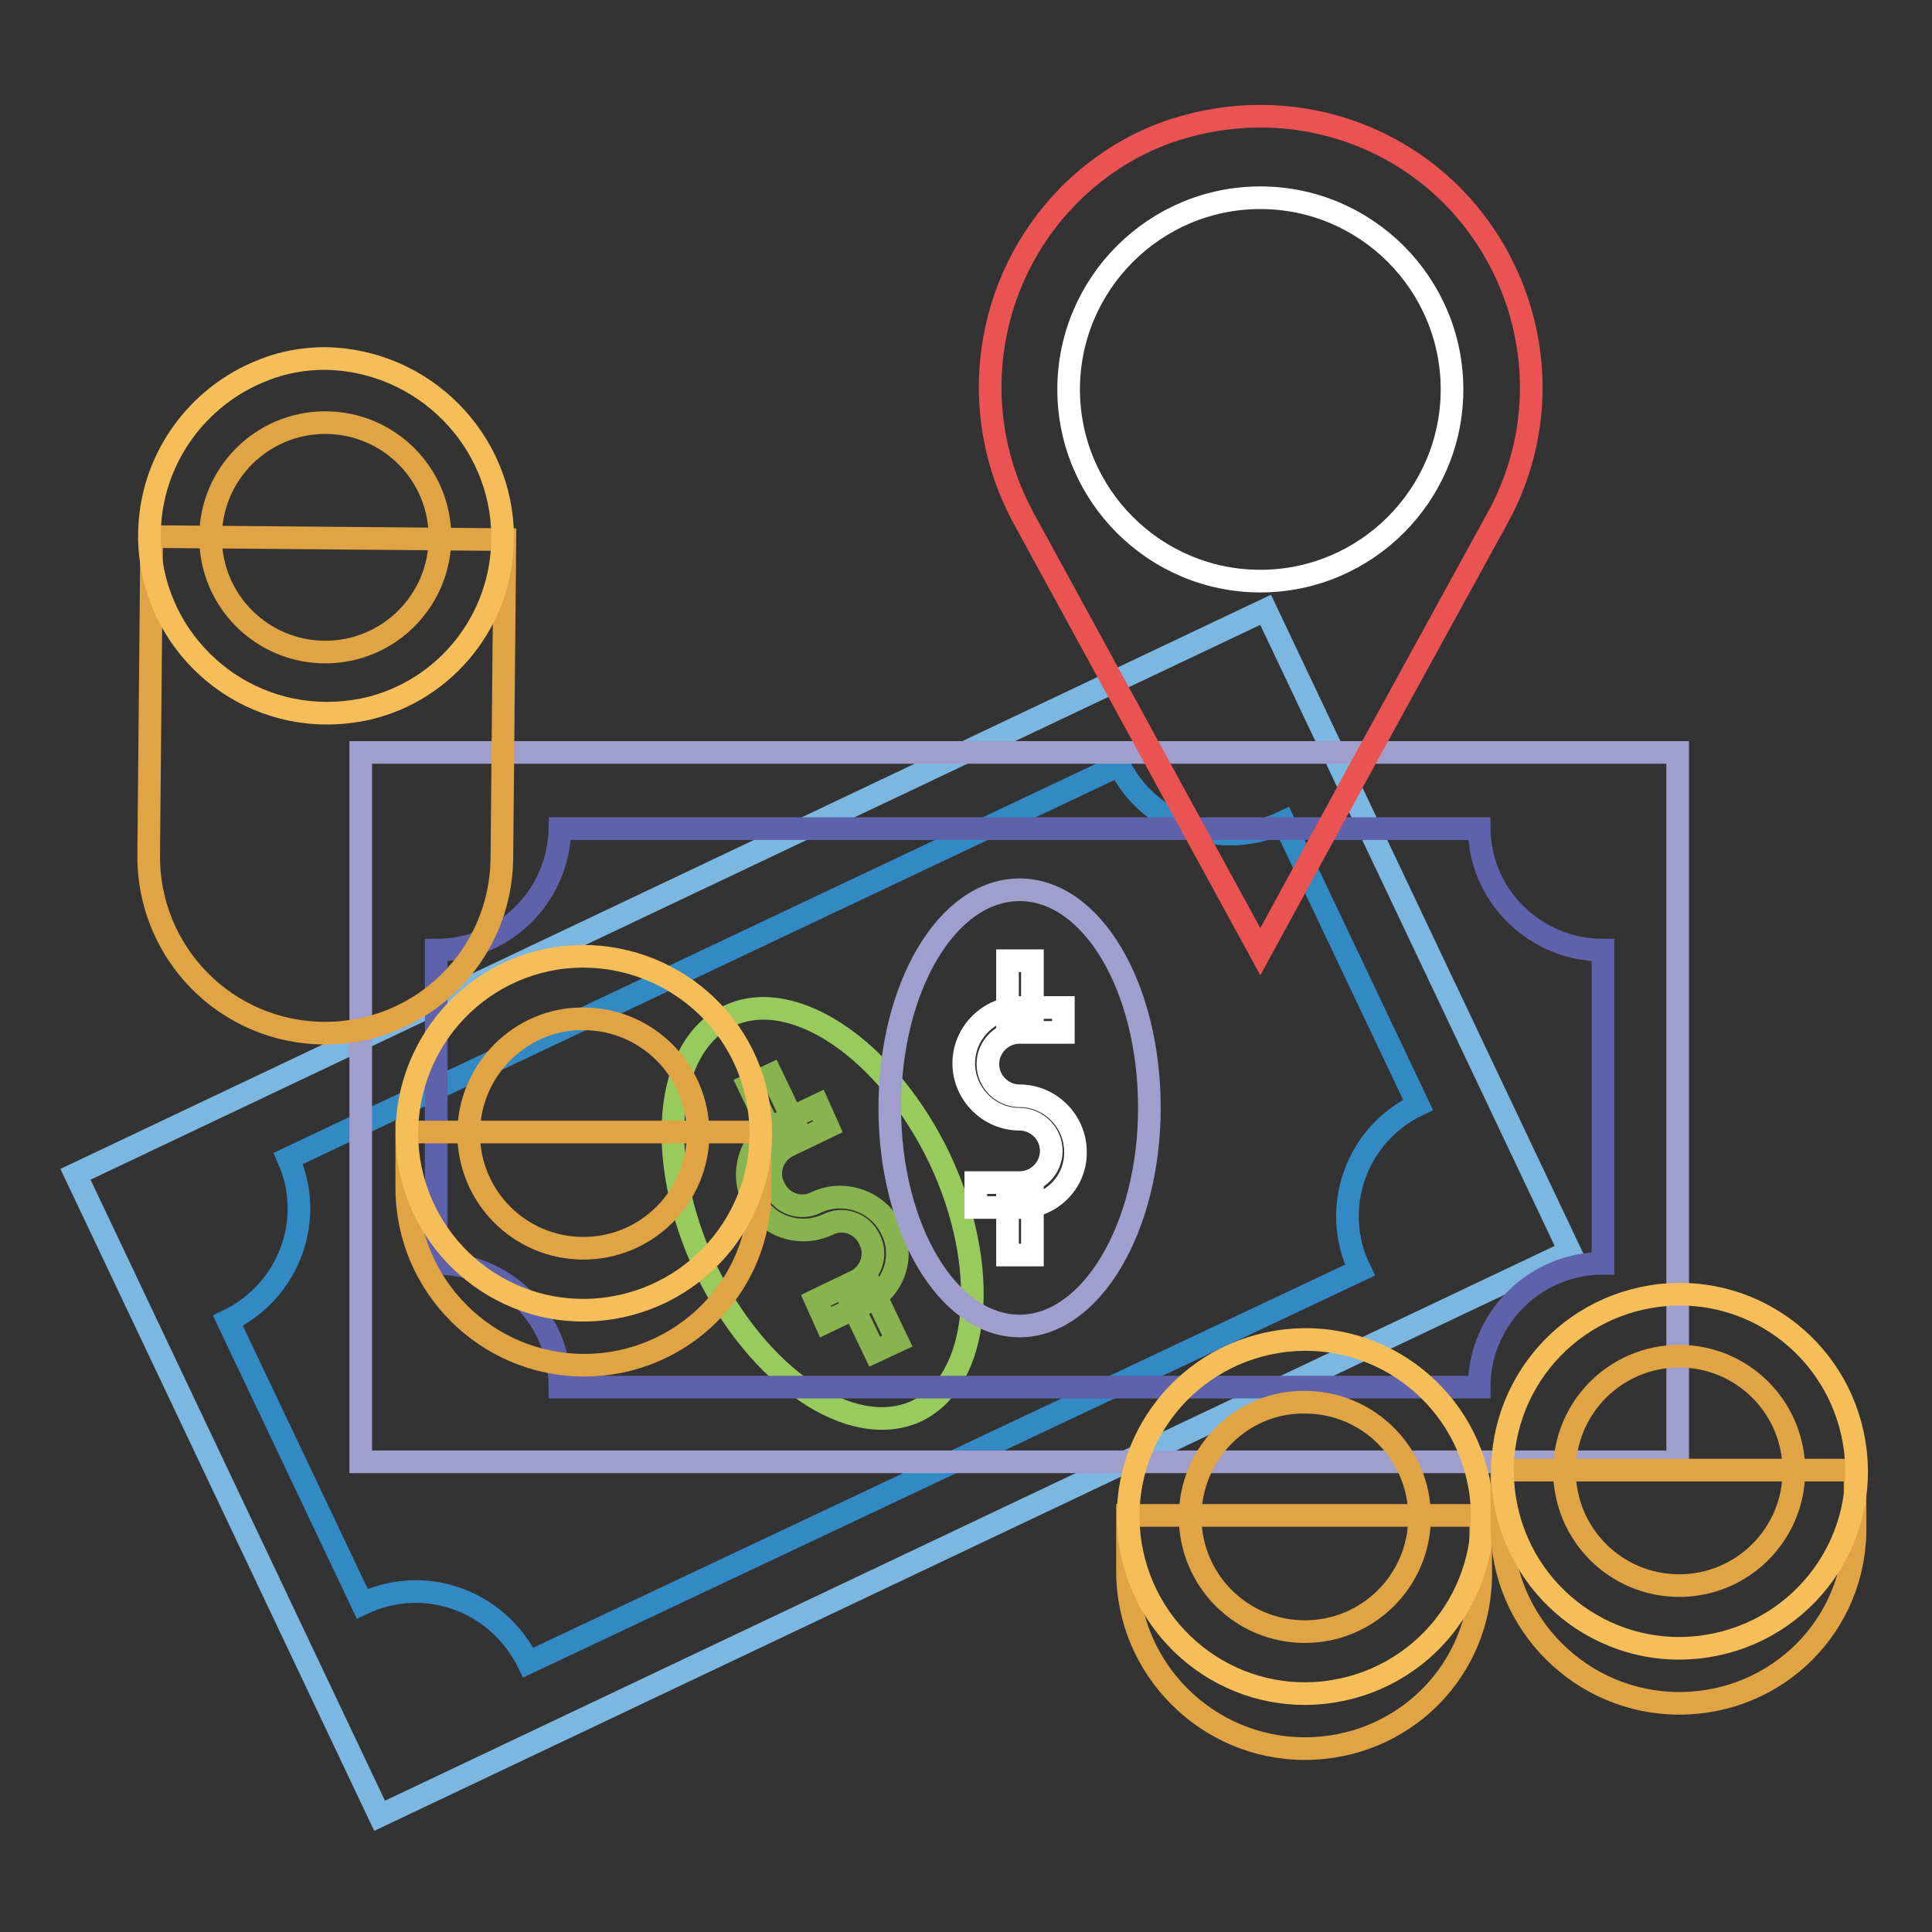<?xml version="1.0" encoding="utf-8"?>
<!-- Svg Vector Icons : http://www.onlinewebfonts.com/icon -->
<!DOCTYPE svg PUBLIC "-//W3C//DTD SVG 1.1//EN" "http://www.w3.org/Graphics/SVG/1.1/DTD/svg11.dtd">
<svg version="1.1" xmlns="http://www.w3.org/2000/svg" xmlns:xlink="http://www.w3.org/1999/xlink" x="0px" y="0px" viewBox="0 0 256 256" enable-background="new 0 0 256 256" xml:space="preserve">
<rect x="0" y="0" width="256" height="256" fill="#333333" stroke="none"/>
<g> <path stroke-width="3" fill-opacity="0" stroke="#7cb7e2"  d="M208,165.8L50.3,240.6L10,155.6l157.7-74.8L208,165.8z"/> <path stroke-width="3" fill-opacity="0" stroke="#3389c4"  d="M48,212.5L30.2,175c8.1-3.9,11.6-13.4,8-21.5l110.1-52.1c4,8,13.7,11.4,21.8,7.5l17.8,37.5 c-8.2,3.9-11.7,13.7-7.7,21.9L70,220.3C65.9,212,56.2,208.6,48,212.5z"/> <path stroke-width="3" fill-opacity="0" stroke="#99ca5e"  d="M121.4,187c8.6-4.1,9.9-19.1,3.1-33.5c-6.9-14.4-19.4-22.9-27.9-18.9c-8.6,4-9.9,19.1-3.1,33.5 C100.4,182.5,112.8,190.9,121.4,187z"/> <path stroke-width="3" fill-opacity="0" stroke="#88b44f"  d="M114.6,172.7l-5.2,2.5l-1.3-2.9l5.2-2.5c2.1-1,3-3.5,1.9-5.6c-1-2.1-3.5-3-5.6-1.9 c-3.8,1.7-8.1,0.1-9.9-3.5c-1.7-3.8-0.1-8.1,3.5-9.9l5.2-2.5l1.3,2.9l-5.2,2.5c-2.1,1-3,3.5-1.9,5.6c1,2.1,3.5,3,5.6,1.9 c3.7-1.7,8.1-0.1,9.9,3.5C120,166.5,118.4,171,114.6,172.7z"/> <path stroke-width="3" fill-opacity="0" stroke="#88b44f"  d="M99.2,143.8l3-1.4l3.4,7.1l-3,1.4L99.2,143.8z M112.5,172l3-1.4l3.4,7.1l-3,1.4L112.5,172z"/> <path stroke-width="3" fill-opacity="0" stroke="#a09ecd"  d="M222.4,193.7H47.8v-94h174.5V193.7z"/> <path stroke-width="3" fill-opacity="0" stroke="#5e62ab"  d="M57.8,167.4v-41.5c9,0,16.2-7.1,16.4-16.1H196c0.1,9,7.5,16.1,16.4,16.1v41.5c-9.1,0-16.4,7.4-16.4,16.4 H74.2C74.2,174.7,66.9,167.4,57.8,167.4L57.8,167.4z"/> <path stroke-width="3" fill-opacity="0" stroke="#a09ecd"  d="M135.1,175.7c9.4,0,17.2-12.9,17.2-28.9s-7.6-28.9-17.2-28.9c-9.6,0-17.2,12.9-17.2,28.9 S125.6,175.7,135.1,175.7z"/> <path stroke-width="3" fill-opacity="0" stroke="#ffffff"  d="M135.1,160h-5.8v-3.3h5.8c2.3,0,4.2-1.9,4.2-4.2c0-2.3-1.9-4.2-4.2-4.2c-4.1,0-7.4-3.4-7.4-7.4 c0-4.1,3.4-7.4,7.4-7.4h5.8v3.3h-5.8c-2.3,0-4.2,1.9-4.2,4.2c0,2.3,1.9,4.2,4.2,4.2c4.1,0,7.4,3.4,7.4,7.4 C142.6,156.7,139.2,160,135.1,160z"/> <path stroke-width="3" fill-opacity="0" stroke="#ffffff"  d="M133.5,127.3h3.3v7.9h-3.3V127.3z M133.5,158.4h3.3v7.9h-3.3V158.4z"/> <path stroke-width="3" fill-opacity="0" stroke="#ea5352"  d="M202.9,51.4c0,5.9-1.5,11.9-4.5,17.3l-17.5,31.9L167,126.1l-31.4-57.5c-7.6-14-5.2-31.3,6-42.7 c4.1-4.1,8.8-7,14-8.7c3.8-1.2,7.5-1.8,11.4-1.8c9.2,0,18.4,3.5,25.4,10.5C199.3,32.9,202.9,42.1,202.9,51.4z"/> <path stroke-width="3" fill-opacity="0" stroke="#ffffff"  d="M141.6,51.6c0,14,11.4,25.4,25.4,25.4c14,0,25.4-11.4,25.4-25.4c0,0,0,0,0,0c0-14-11.4-25.4-25.4-25.4 C153,26.2,141.6,37.6,141.6,51.6C141.6,51.6,141.6,51.6,141.6,51.6z"/> <path stroke-width="3" fill-opacity="0" stroke="#e0a444"  d="M77.4,180.9c-12.9,0-23.5-10.5-23.5-23.5v-7.4h46.8v7.4C100.9,170.5,90.3,180.9,77.4,180.9z"/> <path stroke-width="3" fill-opacity="0" stroke="#f5be58"  d="M54.2,153.9c2.1,12.8,14.1,21.5,26.9,19.4c12.8-2.1,21.5-14.1,19.4-26.9C98.5,133.7,86.4,125,73.6,127 C60.8,129.1,52.2,141.1,54.2,153.9L54.2,153.9z"/> <path stroke-width="3" fill-opacity="0" stroke="#e0a444"  d="M62.1,150.2c0,8.4,6.8,15.2,15.2,15.2c8.4,0,15.2-6.8,15.2-15.2c0,0,0,0,0,0c0-8.4-6.8-15.2-15.2-15.2 C69,134.9,62.1,141.8,62.1,150.2C62.1,150.2,62.1,150.2,62.1,150.2z"/> <path stroke-width="3" fill-opacity="0" stroke="#e0a444"  d="M42.9,136.9c-12.9-0.1-23.3-10.6-23.2-23.6l0.4-42.2l46.8,0.4l-0.4,42.2C66.4,126.6,55.9,137,42.9,136.9z" /> <path stroke-width="3" fill-opacity="0" stroke="#f5be58"  d="M66.6,71.2c0,11-7.6,20.3-17.9,22.7c-1.8,0.4-3.6,0.6-5.4,0.6c-12.9,0-23.5-10.5-23.5-23.5 c0-10,6.3-18.6,15.2-22c2.5-1,5.3-1.5,8.1-1.5C56.1,47.7,66.6,58.3,66.6,71.2z"/> <path stroke-width="3" fill-opacity="0" stroke="#e0a444"  d="M27.9,71.2c0,8.4,6.8,15.2,15.2,15.2c8.4,0,15.2-6.8,15.2-15.2c0,0,0,0,0,0c0-8.4-6.8-15.2-15.2-15.2 C34.7,56,27.9,62.8,27.9,71.2C27.9,71.2,27.9,71.2,27.9,71.2z"/> <path stroke-width="3" fill-opacity="0" stroke="#e0a444"  d="M172.9,231.7c-12.9,0-23.5-10.5-23.5-23.5v-7.4h46.8v7.4C196.4,221.3,185.9,231.7,172.9,231.7z"/> <path stroke-width="3" fill-opacity="0" stroke="#f5be58"  d="M149.8,204.7c2.1,12.8,14.1,21.5,26.9,19.4s21.5-14.1,19.4-26.9c-2.1-12.8-14.1-21.5-26.9-19.4 C156.4,179.9,147.7,191.9,149.8,204.7L149.8,204.7z"/> <path stroke-width="3" fill-opacity="0" stroke="#e0a444"  d="M157.7,201c0,8.4,6.8,15.2,15.2,15.2c8.4,0,15.2-6.8,15.2-15.2c0-8.4-6.8-15.2-15.2-15.2 C164.5,185.7,157.7,192.6,157.7,201z"/> <path stroke-width="3" fill-opacity="0" stroke="#e0a444"  d="M222.5,225.7c-12.9,0-23.5-10.5-23.5-23.5v-7.4h46.8v7.4C246,215.3,235.5,225.7,222.5,225.7z"/> <path stroke-width="3" fill-opacity="0" stroke="#f5be58"  d="M199.4,198.7c2.1,12.8,14.1,21.5,26.9,19.4c12.8-2.1,21.5-14.1,19.4-26.9s-14.1-21.5-26.9-19.4 S197.3,185.9,199.4,198.7L199.4,198.7z"/> <path stroke-width="3" fill-opacity="0" stroke="#e0a444"  d="M207.3,194.9c0,8.4,6.8,15.2,15.2,15.2c8.4,0,15.2-6.8,15.2-15.2c0-8.4-6.8-15.2-15.2-15.2 C214.1,179.7,207.3,186.5,207.3,194.9z"/></g>
</svg>